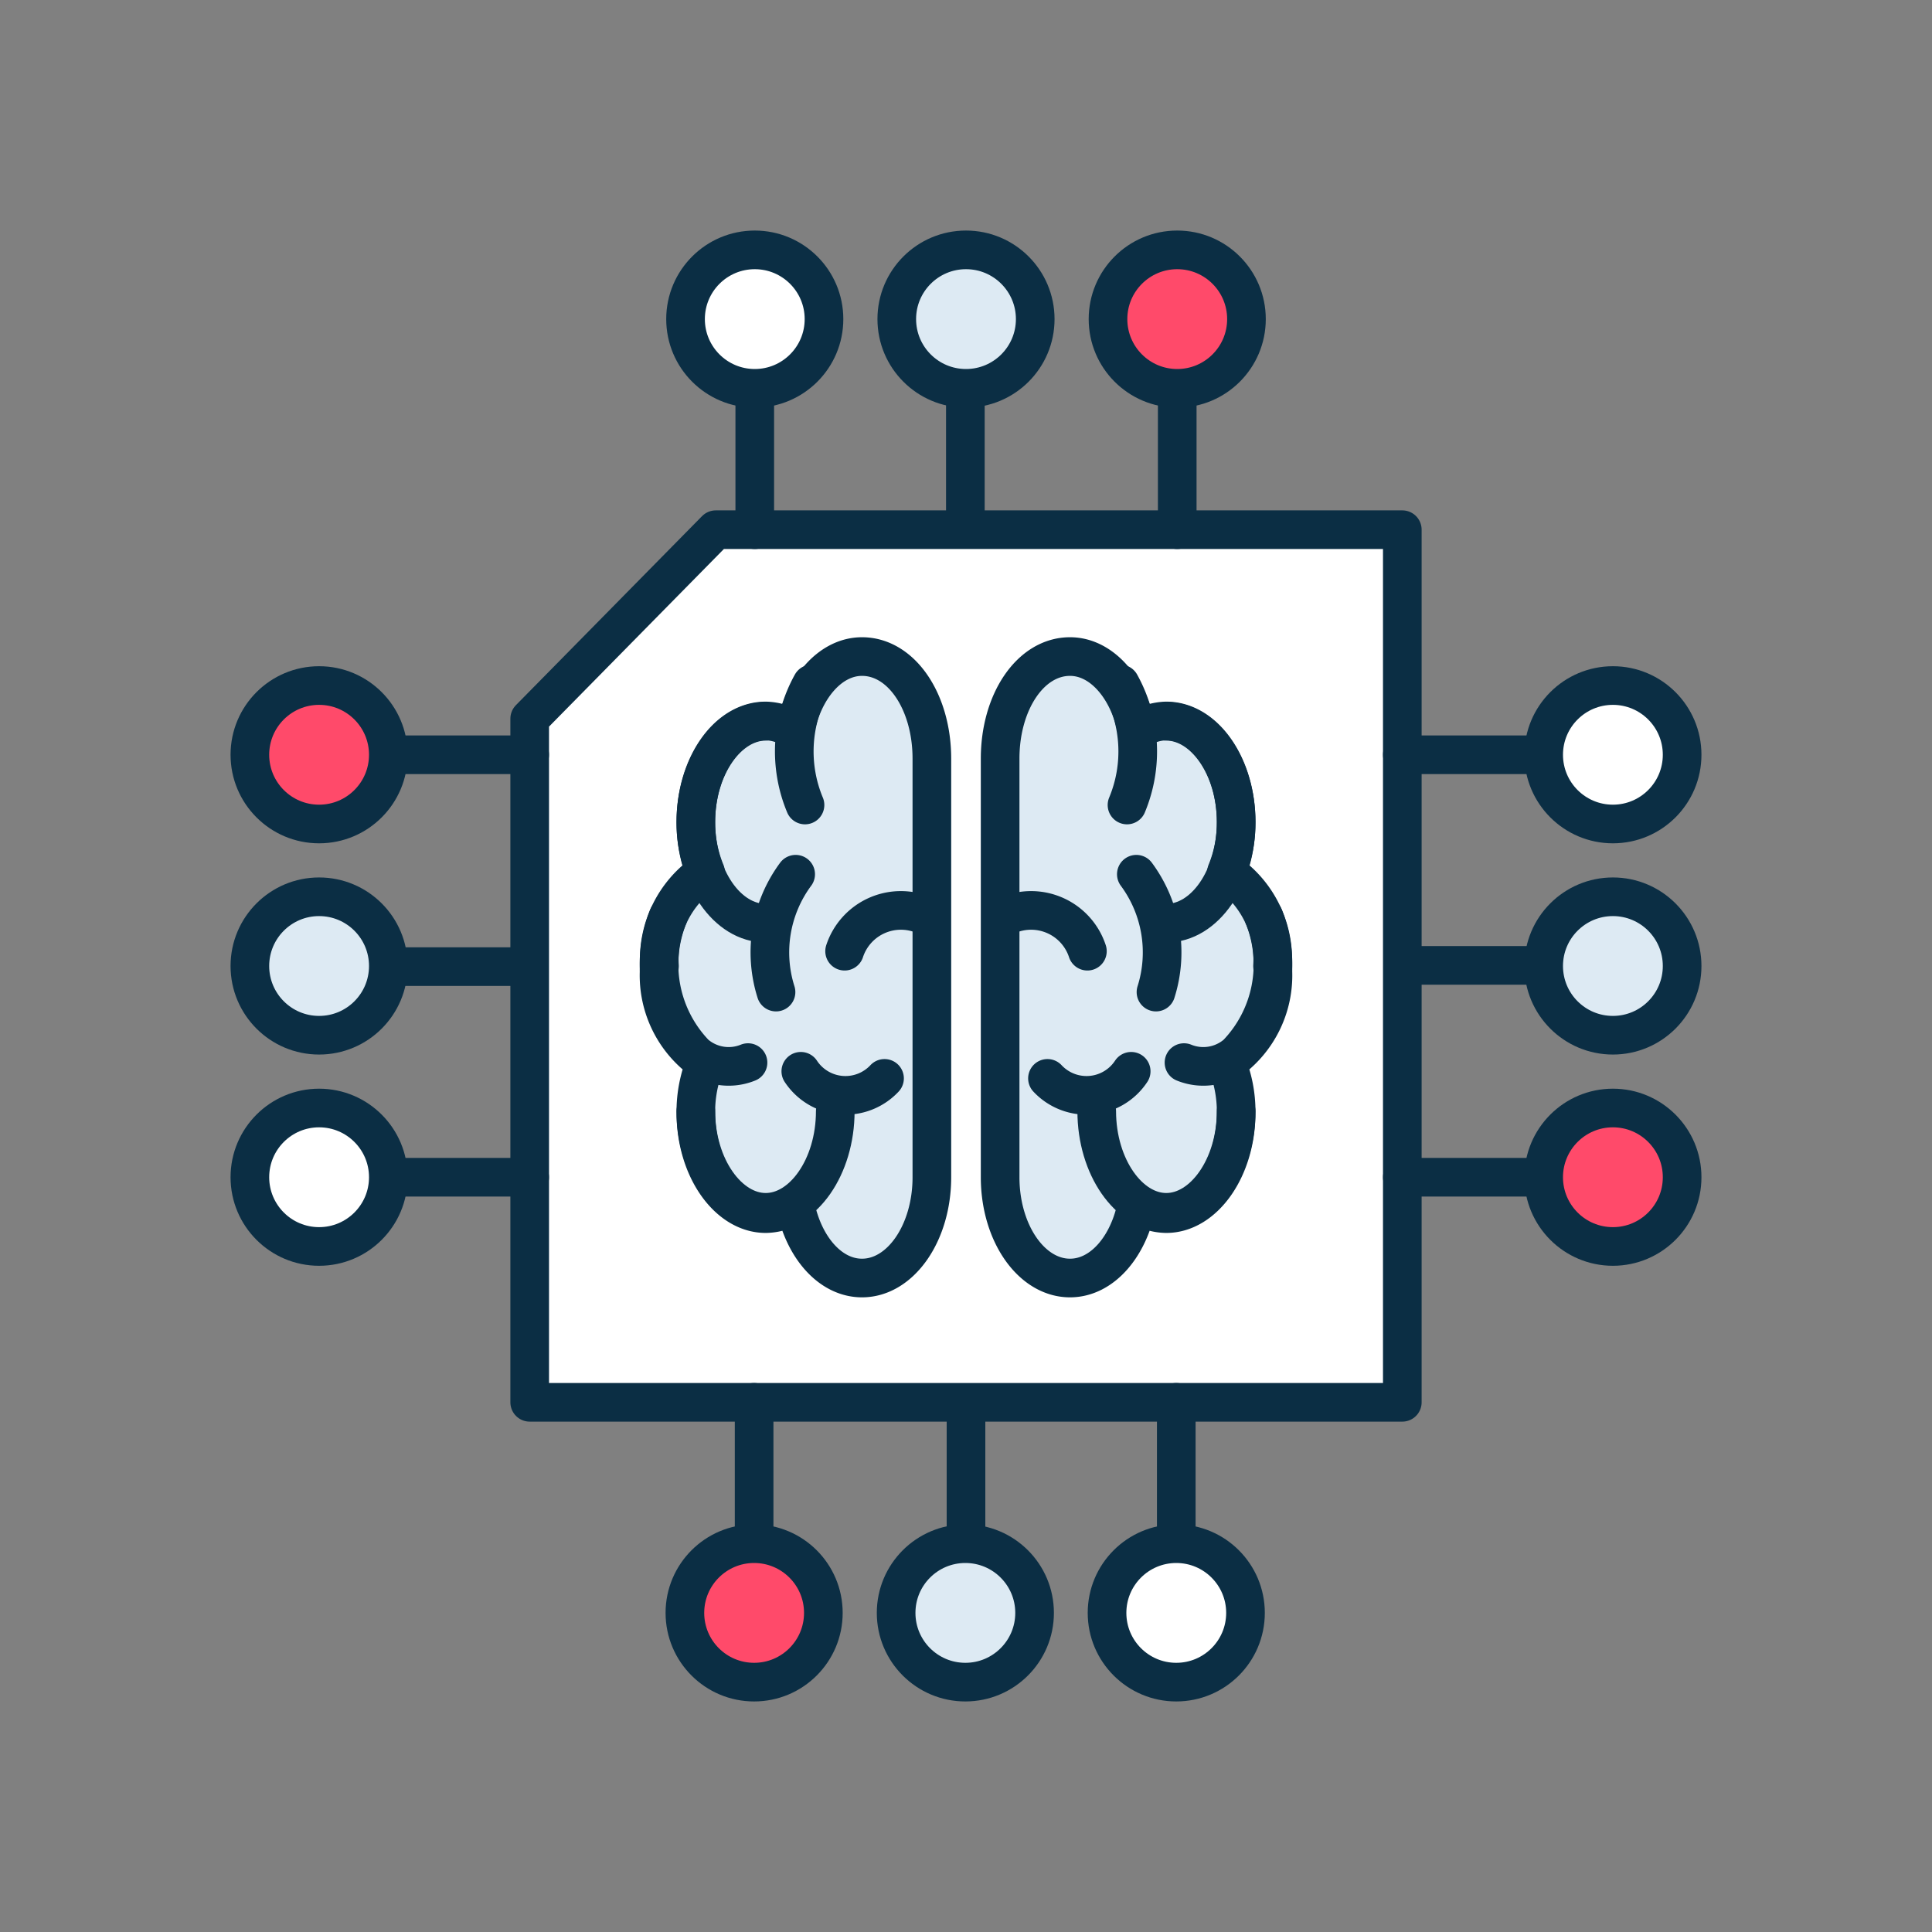 <?xml version="1.0" encoding="UTF-8"?> <svg xmlns="http://www.w3.org/2000/svg" id="Layer_1" data-name="Layer 1" viewBox="0 0 60 60"><rect x="0" y="0" width="60" height="60" fill="#808080" stroke="none"/><polygon points="43.55 43.55 16.45 43.55 16.45 22.32 22.23 16.45 43.55 16.45 43.55 43.55" fill="#fff" stroke="#0b2e44" stroke-linecap="round" stroke-linejoin="round" stroke-width="1.2"></polygon><path d="M26.77,20.39c-1,0-1.83,1-2.08,2.3a1.67,1.67,0,0,0-.91-.3c-1.2,0-2.17,1.41-2.17,3.14a4,4,0,0,0,.3,1.55A3.28,3.28,0,0,0,20.48,30,3.26,3.26,0,0,0,21.91,33a4,4,0,0,0-.3,1.55c0,1.74,1,3.14,2.17,3.14a1.6,1.6,0,0,0,.91-.3c.25,1.32,1.08,2.3,2.08,2.3,1.2,0,2.17-1.4,2.17-3.13v-13C28.94,21.8,28,20.39,26.77,20.39Z" fill="#ddeaf3" stroke="#0b2e44" stroke-linecap="round" stroke-linejoin="round" stroke-width="1.2"></path><path d="M23.78,28.67c-1.2,0-2.17-1.41-2.17-3.14s1-3.13,2.17-3.13" fill="none" stroke="#0b2e44" stroke-linecap="round" stroke-linejoin="round" stroke-width="1.2"></path><path d="M25.94,34.51c0,1.73-1,3.14-2.16,3.14s-2.17-1.41-2.17-3.14" fill="none" stroke="#0b2e44" stroke-linecap="round" stroke-linejoin="round" stroke-width="1.2"></path><path d="M23.23,33a1.59,1.59,0,0,1-1.64-.27,4,4,0,0,1-.84-4.26" fill="none" stroke="#0b2e44" stroke-linecap="round" stroke-linejoin="round" stroke-width="1.2"></path><path d="M27.47,33.49a1.66,1.66,0,0,1-2.6-.22" fill="none" stroke="#0b2e44" stroke-linecap="round" stroke-linejoin="round" stroke-width="1.2"></path><path d="M24.1,30.81a4.08,4.08,0,0,1,.61-3.66" fill="none" stroke="#0b2e44" stroke-linecap="round" stroke-linejoin="round" stroke-width="1.2"></path><path d="M25,25a4.32,4.32,0,0,1,.21-3.76" fill="none" stroke="#0b2e44" stroke-linecap="round" stroke-linejoin="round" stroke-width="1.2"></path><path d="M26.23,29.54a1.84,1.84,0,0,1,2.49-1.11" fill="none" stroke="#0b2e44" stroke-linecap="round" stroke-linejoin="round" stroke-width="1.2"></path><path d="M33.23,20.39c1,0,1.83,1,2.08,2.3a1.67,1.67,0,0,1,.91-.3c1.2,0,2.17,1.41,2.17,3.14a4,4,0,0,1-.3,1.55A3.28,3.28,0,0,1,39.52,30,3.26,3.26,0,0,1,38.09,33a4,4,0,0,1,.3,1.55c0,1.74-1,3.14-2.17,3.14a1.6,1.6,0,0,1-.91-.3c-.25,1.32-1.08,2.3-2.08,2.3-1.2,0-2.17-1.4-2.17-3.13v-13C31.06,21.8,32,20.39,33.23,20.39Z" fill="#ddeaf3" stroke="#0b2e44" stroke-linecap="round" stroke-linejoin="round" stroke-width="1.2"></path><path d="M36.22,28.67c1.2,0,2.17-1.41,2.17-3.14s-1-3.13-2.17-3.13" fill="none" stroke="#0b2e44" stroke-linecap="round" stroke-linejoin="round" stroke-width="1.2"></path><path d="M34.06,34.51c0,1.73,1,3.14,2.16,3.14s2.17-1.41,2.17-3.14" fill="none" stroke="#0b2e44" stroke-linecap="round" stroke-linejoin="round" stroke-width="1.2"></path><path d="M36.77,33a1.59,1.59,0,0,0,1.64-.27,4,4,0,0,0,.84-4.26" fill="none" stroke="#0b2e44" stroke-linecap="round" stroke-linejoin="round" stroke-width="1.2"></path><path d="M32.53,33.49a1.66,1.66,0,0,0,2.6-.22" fill="none" stroke="#0b2e44" stroke-linecap="round" stroke-linejoin="round" stroke-width="1.2"></path><path d="M35.9,30.81a4.08,4.08,0,0,0-.61-3.66" fill="none" stroke="#0b2e44" stroke-linecap="round" stroke-linejoin="round" stroke-width="1.2"></path><path d="M35,25a4.32,4.32,0,0,0-.21-3.76" fill="none" stroke="#0b2e44" stroke-linecap="round" stroke-linejoin="round" stroke-width="1.2"></path><path d="M33.77,29.54a1.84,1.84,0,0,0-2.49-1.11" fill="none" stroke="#0b2e44" stroke-linecap="round" stroke-linejoin="round" stroke-width="1.2"></path><line x1="23.44" y1="9.91" x2="23.44" y2="16.45" fill="none" stroke="#0b2e44" stroke-linecap="round" stroke-linejoin="round" stroke-width="1.2"></line><line x1="29.98" y1="9.89" x2="29.98" y2="16.43" fill="none" stroke="#0b2e44" stroke-linecap="round" stroke-linejoin="round" stroke-width="1.2"></line><line x1="36.56" y1="9.91" x2="36.56" y2="16.45" fill="none" stroke="#0b2e44" stroke-linecap="round" stroke-linejoin="round" stroke-width="1.2"></line><circle cx="23.44" cy="9.91" r="2.15" fill="#fff" stroke="#0b2e44" stroke-linecap="round" stroke-linejoin="round" stroke-width="1.2"></circle><circle cx="30" cy="9.91" r="2.15" fill="#ddeaf3" stroke="#0b2e44" stroke-linecap="round" stroke-linejoin="round" stroke-width="1.2"></circle><circle cx="36.56" cy="9.91" r="2.15" fill="#ff4a6a" stroke="#0b2e44" stroke-linecap="round" stroke-linejoin="round" stroke-width="1.2"></circle><line x1="36.53" y1="50.09" x2="36.53" y2="43.55" fill="none" stroke="#0b2e44" stroke-linecap="round" stroke-linejoin="round" stroke-width="1.2"></line><line x1="30" y1="50.11" x2="30" y2="43.57" fill="none" stroke="#0b2e44" stroke-linecap="round" stroke-linejoin="round" stroke-width="1.2"></line><line x1="23.42" y1="50.09" x2="23.42" y2="43.55" fill="none" stroke="#0b2e44" stroke-linecap="round" stroke-linejoin="round" stroke-width="1.2"></line><circle cx="36.53" cy="50.09" r="2.15" fill="#fff" stroke="#0b2e44" stroke-linecap="round" stroke-linejoin="round" stroke-width="1.2"></circle><circle cx="29.98" cy="50.09" r="2.15" fill="#ddeaf3" stroke="#0b2e44" stroke-linecap="round" stroke-linejoin="round" stroke-width="1.2"></circle><circle cx="23.42" cy="50.09" r="2.15" fill="#ff4a6a" stroke="#0b2e44" stroke-linecap="round" stroke-linejoin="round" stroke-width="1.2"></circle><line x1="50.09" y1="23.44" x2="43.55" y2="23.44" fill="none" stroke="#0b2e44" stroke-linecap="round" stroke-linejoin="round" stroke-width="1.2"></line><line x1="50.11" y1="29.98" x2="43.57" y2="29.98" fill="none" stroke="#0b2e44" stroke-linecap="round" stroke-linejoin="round" stroke-width="1.2"></line><line x1="50.09" y1="36.56" x2="43.55" y2="36.56" fill="none" stroke="#0b2e44" stroke-linecap="round" stroke-linejoin="round" stroke-width="1.2"></line><circle cx="50.09" cy="23.44" r="2.15" fill="#fff" stroke="#0b2e44" stroke-linecap="round" stroke-linejoin="round" stroke-width="1.2"></circle><circle cx="50.09" cy="30" r="2.15" fill="#ddeaf3" stroke="#0b2e44" stroke-linecap="round" stroke-linejoin="round" stroke-width="1.2"></circle><circle cx="50.09" cy="36.56" r="2.15" fill="#ff4a6a" stroke="#0b2e44" stroke-linecap="round" stroke-linejoin="round" stroke-width="1.2"></circle><line x1="9.91" y1="36.56" x2="16.45" y2="36.56" fill="none" stroke="#0b2e44" stroke-linecap="round" stroke-linejoin="round" stroke-width="1.2"></line><line x1="9.89" y1="30.02" x2="16.43" y2="30.02" fill="none" stroke="#0b2e44" stroke-linecap="round" stroke-linejoin="round" stroke-width="1.2"></line><line x1="9.91" y1="23.44" x2="16.45" y2="23.44" fill="none" stroke="#0b2e44" stroke-linecap="round" stroke-linejoin="round" stroke-width="1.2"></line><circle cx="9.91" cy="36.56" r="2.15" fill="#fff" stroke="#0b2e44" stroke-linecap="round" stroke-linejoin="round" stroke-width="1.2"></circle><circle cx="9.91" cy="30" r="2.15" fill="#ddeaf3" stroke="#0b2e44" stroke-linecap="round" stroke-linejoin="round" stroke-width="1.2"></circle><circle cx="9.91" cy="23.44" r="2.15" fill="#ff4a6a" stroke="#0b2e44" stroke-linecap="round" stroke-linejoin="round" stroke-width="1.2"></circle></svg> 